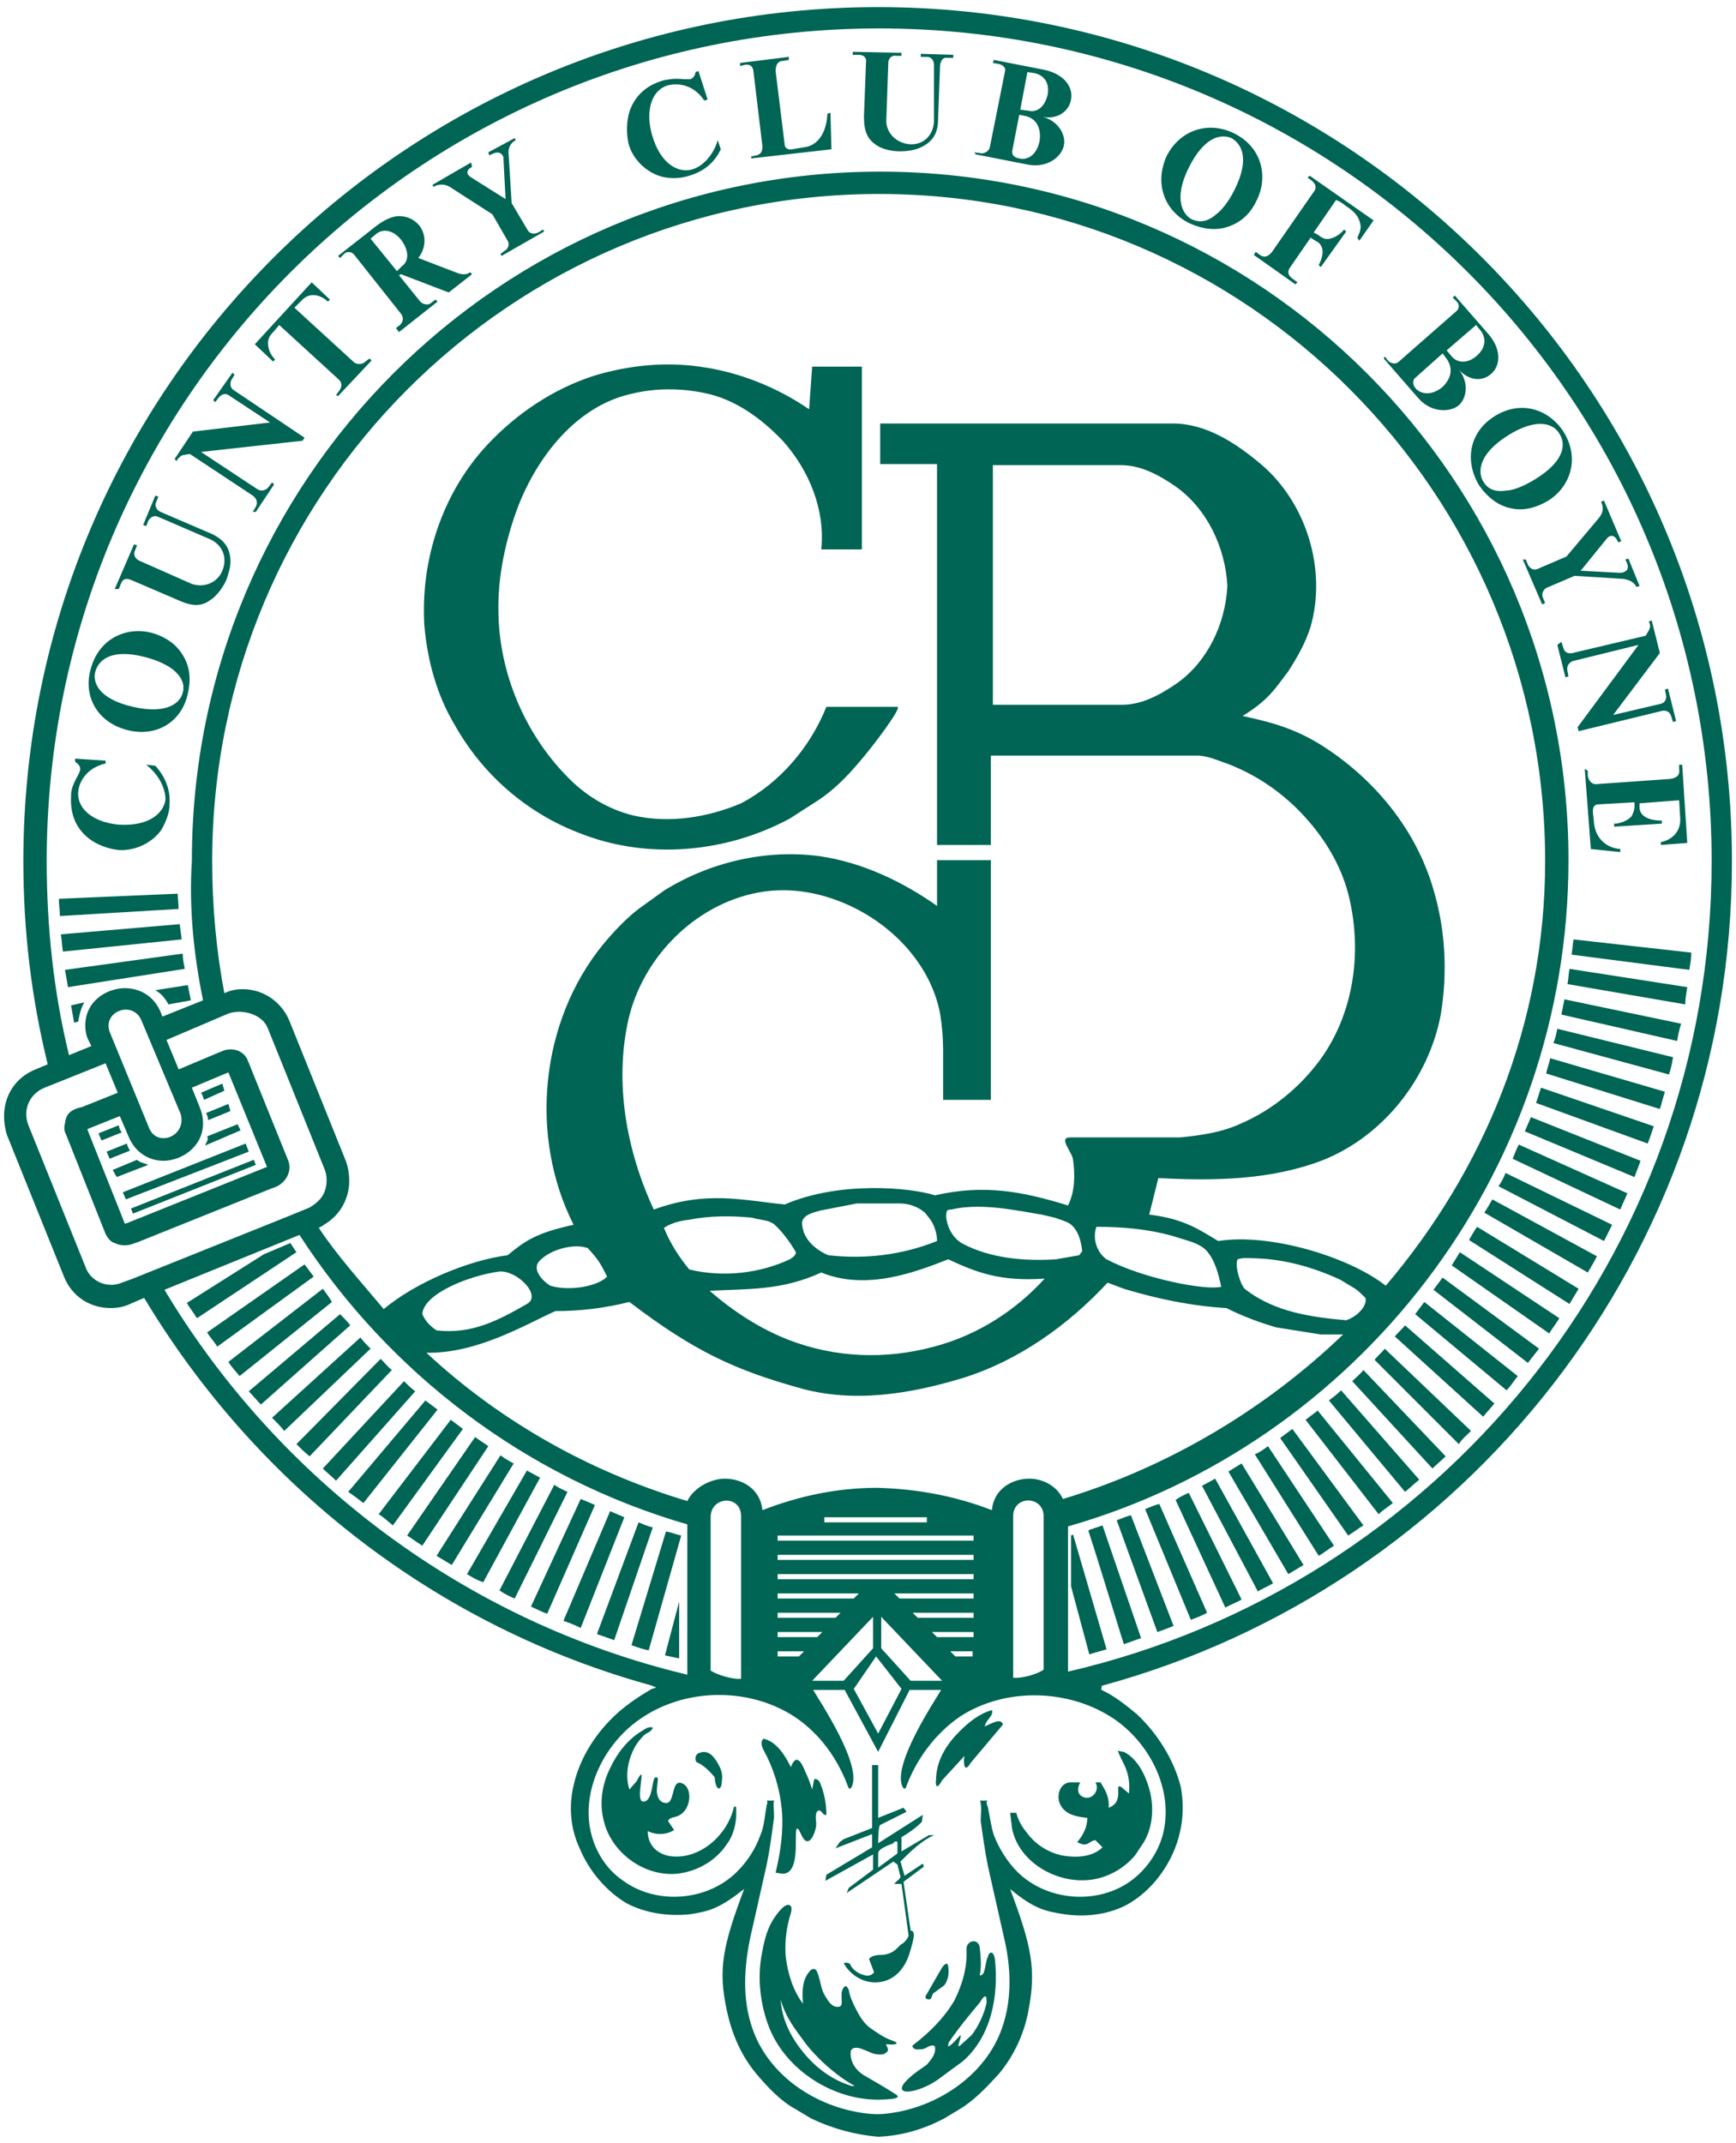 <svg version="1.1" id="Layer_1" xmlns="http://www.w3.org/2000/svg" xmlns:xlink="http://www.w3.org/1999/xlink" x="0px" y="0px" viewBox="0 0 171 211" style="enable-background:new 0 0 171 211;" xml:space="preserve">
<style type="text/css">
	.st0{fill:#FFFFFF;}
	.st1{fill:#231F20;}
	.st2{fill:#211C5C;}
	.st3{fill-rule:evenodd;clip-rule:evenodd;}
	.st4{fill-rule:evenodd;clip-rule:evenodd;fill:#FFFFFF;}
	.st5{fill-rule:evenodd;clip-rule:evenodd;fill:#006554;}
	.st6{fill:#385889;}
</style>
<path class="st5" d="M88.4,181.4c-0.1-0.2-0.4,0-0.4,0.1c-0.8,0.3-1.5,0.6-1.5,1v1.4l1.9-1.4V181.4z M93.4,193.6
	c0.1,0.7,0,1.4-0.4,1.9l-1.1,0.8l-0.2,0.5c-0.2,0.2-0.7,0-0.5-0.3l1.5-2.6C92.8,193.7,93.3,193,93.4,193.6z M70.9,174
	c0.2,0.4,0.3,0.9,0.2,1.4c0,0.9-0.6,1.1-0.7-0.4c-0.5-0.6-1.1-1.2-1.8-1.5c-0.2-0.3-0.1-0.8,0.3-0.9C69.9,172.2,70.5,173.2,70.9,174
	z M95.7,200.4c0.7-0.9,1.3-2.2,1.5-3.3c-0.1,0.3,0.2-1.4-0.7,0.1c-1,1.2-2.1,2.5-3.1,4c0.2-0.2-0.6,1.2,1.2-0.8
	c0.2,0.1-0.6,1.6,0.1,0.9L95.7,200.4z M95.6,173.6c-0.7,1.2-0.7-0.3-0.6-0.7l-2.2,2.4c-0.8,1.5-0.6-0.4-0.6,0c0-1.9,1-3.5,2.3-4.8
	c0.9-0.9,2-1.8,3.2-2.1c0.1,0.1,0,0.3,0,0.4c-0.2,0.4-0.6,0.7-0.7,1.2c1.4-0.7,1.6-0.6,1.8-0.2L95.6,173.6z M78.7,180.2
	c-0.8-1.1,0.5,4.3-1.6,4.3l-0.7-0.1c0.5-2.1,0.8-4.2,0.6-6.3c-0.2-2-0.8-4-1.8-5.8c-0.2-0.4-0.3-0.8,0-1.1c1.3,0.3,2.1,1.6,2.7,2.8
	c0.6-1.6,1.2-0.1,1.4,0.4c0.3,0.6,0.5,1.2,0.7,1.8H80l0.2-1c0.2-0.1,0.5,0.1,0.6,0.4c0.4,1,0.6,2,0.6,3.1c-0.3,0.1-0.4-0.3-0.6-0.4
	c-0.2-0.1-0.4,0.1-0.4,0.3c-0.1,0.3,0,0.7,0,1c0,0.7-0.7,2.6-1.4,1.2L78.7,180.2z M79.2,201c-0.8-1.1-1.8-2.3-2.3-4.1
	c0.1,1.8,0.9,3.5,2,4.9c1.3,1.7,3,3,5,3.6h0.3C82.2,204.3,80.2,202.4,79.2,201z M93.7,203.8c-0.7,0.5-1.5,1.2-2.4,1.6
	c-2.1,1-3.8,0.7-1-1.4l1-0.7c0.4-0.5,0.9-1,0.8-1.7c0-0.3-0.5-0.2-0.8,0c-0.3,0.2-0.6,0.2-1,0.2c-0.2,0-0.5-0.2-0.4-0.4
	c1.6-1.2,3.1-2.7,4.1-4.4c0.8-1.6,1.3-3.3,1.2-5.1c0-0.8,1.1-1.1,1.3-0.2c0.1,0.9,0.2,2,0,2.8c0.6,0.1,0.5-1.2,0.8-1.8
	c0.2-0.7,0.6-0.5,0.7,0.2c0.4,3.7-0.4,7.7-3.2,10.1L93.7,203.8z M89.5,190.6l-0.7-5.1h-0.7c0.1-0.2,0.6-0.5,0.6-0.7l-0.3-1.2
	c-0.1-0.1-0.3-0.2-0.4-0.3l-4.6,3.1l0.2-0.5l2.4-1.8l0-1.5l-4.7,2.6l0.1-0.6l4.5-2.7v-1.3l-3.6,1.4l0.4-0.6l0.4-0.3l2.8-1.1l0-1
	v-5.2l0.6,0v5.2L89,178l0.3,0.4l-2.6,1.3c-0.2,0.1-0.2,1.8-0.2,1.8l4.4-2.8l-0.1,0.7c-0.6,0.6-1.3,1.1-2,1.5l0,1.4l2.7-1.6H92
	c-1.3,0.6-2.3,1.6-3.3,2.6l0.4,1.4l1.8-1.2l0.1,0.3l-2,1.5l0.7,4.8c0.6,0,0.2,1.2-0.1,2.2c-0.5,1.7-1.7,2.9-3.4,2.9
	c-1.3,0-2.5-0.8-3.1-1.9c0,0,0.1,0,0.1,0c0.1-0.1,0.3,0,0.4,0c0.2,0.1,0.2,0.3,0.3,0.4c0.3,0.4,0.8,0.7,1.3,0.8
	c0.3,0.1,0.7,0,0.9-0.3l-0.5-1.3c0.2-0.3,0.7-0.4,1.1-0.4c0.6,0,1.2-0.2,1.6-0.6c0.1-0.1,0.3-0.3,0.4-0.4
	C89.1,191.3,89.4,190.9,89.5,190.6z M71.3,182c-1.1,1.4-2.8,2.3-4.6,2.5c-3.2,0.3-6.4-2-7.2-5.1c-0.5-1.8-0.2-3.7,0.6-5.3
	c0.7-1.5,1.8-2.9,3.2-3.7c0.3-0.2,0.6-0.4,1-0.3c-0.1,0.4-0.5,0.5-0.8,0.7c-0.5,0.5-0.9,1-1.2,1.7c-0.5,1.1-0.7,2.5-0.3,3.7l0.7-0.8
	c1.2-2.3-0.3,2.1,0.7,2c1.1-0.1,0.7-3,1.4-2.3c0,0.4-0.1,0.8-0.1,1.2c0,0.5,0.2,1.1,0.7,1.2c1.2,0.4,0.6-2.4,1.8-1.9
	c0.5,0.2,0.7,0.8,0.7,1.3c0,0.8-0.4,1.6-1.1,1.9c-0.4,0.2-0.8,0.1-1,0.5l0.6,0.9c-0.8,0.5-1.8,0.5-2.6,0.1c0,1.5,1.1,2.4,2.5,2.5
	c2.8,0.2,5.4-2.2,6-4.9h0.2c0.1,1.2-0.1,2.4-0.7,3.4L71.3,182z M85.2,204.4c1,0.6,1.6,0.9,3,1.8c0.7,0.4-0.4,0.5-0.7,0.5
	c-5,0.5-10.3-2.8-11.9-7.5c-0.8-2.3-1-4.8-0.5-7.1c0.2-1.1,0.5-2.3,1.2-3.3c0.4-0.6,1.2-1.6,1.6-1.1c0.2,0.3-0.1,0.9-0.2,1.4
	c-0.3,1.2-0.4,2.4-0.3,3.6c0.2,1.6,0.7,3.3,1.7,4.6c-0.1-1-0.1-2.2,0.5-3c0.2-0.3,0.5-0.6,0.8-0.3c0.4,0.7,0.4,1.7,0.8,2.4
	c0.3,0.5,0.7,1.3,1.4,1.2c0.6,0,0.1-1.2,0.4-1.7c0.1-0.2,0.2-0.4,0.4-0.3c0.1,0.1,0.1,0.2,0.2,0.3c0.1,0.7,0.4,1.3,0.7,1.9
	c0.3,0.6,0.7,1.3,1.3,1.8c0.7,0.5,1.4,1,2.2,1.3c0.4,0.1,1.1,0.5-0.4,0.4c-0.4-0.1,0.4,0.5-0.1,0.8c-0.2,0.2-0.4,0.2-0.7,0.2
	c-0.6,0-1-0.3-1.6-0.5c-0.4-0.2-1.1-0.3-1.2,0.2C83.7,203,84.3,203.9,85.2,204.4z M111.8,182.7c-1.1,1.3-2.7,2.2-4.4,2.4
	c-3.3,0.4-7-1.7-7.7-5l-0.2-1.6h0.6c0.2,0.7,0.5,1.3,1,1.9c1,1.4,2.6,2.3,4.3,2.4c1.1,0.1,2.4-0.1,3.2-0.9l-0.7-0.7
	c-0.3,0-0.6,0.3-0.9,0.4c-0.3,0.1-0.6-0.1-0.9-0.2c0.6-0.7,1-1.5,1-2.4c-1-0.1-2.1-0.3-2.6-1.2c-0.5-0.8-0.2-2.2,0.9-2.3h1
	c-0.3,0.6-0.3,1.1,0.2,1.4c0.9,0.5,1.8-0.6,1.3-1.4h0.5c0.5,0.8,0.9,1.5,0.8,2.5c1.7-0.6,0.4-2.6,1.3-2l0.7,0.6
	c0.1-0.9,0-1.8-0.4-2.7c-0.2-0.4-0.5-1-0.7-1.5l0.6,0.1c1.4,0.7,2.2,2.4,2.6,4c0.4,1.8,0.2,3.8-0.9,5.3L111.8,182.7z M86.5,172.5
	l-3.3-6.1l-3.1,0c0.5,0.9,5.1,7.7,3.7,9.7h-0.2c-1-2.8-2.8-5.4-5.4-7.1c-4.5-2.9-10.8-2.8-15.2,0.3c-3.6,2.5-5.9,7.3-4.7,11.5
	c0.5,1.8,1.6,3.4,3.1,4.4c3.3,2.4,8.3,2,11.2-0.9c1-1,1.8-2.2,2.3-3.6c0.4-0.9,0.4-1.8,0.6-2.8c0-0.2,0.2-0.5,0-0.6h0.8
	c-0.1,0.1-0.1,0.2-0.1,0.3c0,0.6,0.1,1.2,0,1.7c-0.2,1.5-0.4,3-0.7,4.4l-1.6,7.1c-0.6,2.9-0.8,6,0.2,8.9c1.6,4.7,6.3,7.8,11.2,8.4
	c0.8,0.1,1.5,0.1,2.2,0c4.9-0.6,9.6-3.8,11.2-8.4c1-2.8,0.9-6,0.2-8.9l-1.6-7.1c-0.3-1.5-0.5-3-0.7-4.4c0-0.6,0.1-1.2,0-1.7
	c0-0.1,0-0.2-0.1-0.3h0.8c-0.2,0.1-0.1,0.4,0,0.6c0.2,0.9,0.3,1.9,0.6,2.8c0.5,1.3,1.3,2.6,2.3,3.6c2.9,2.9,7.9,3.3,11.2,0.9
	c1.5-1.1,2.6-2.7,3.1-4.4c1.2-4.3-1.1-9-4.7-11.5c-4.4-3-10.7-3.2-15.2-0.3c-2.5,1.7-4.4,4.3-5.4,7.1h-0.2c-1.4-2,3.2-8.8,3.7-9.7
	l-3.1,0L86.5,172.5z M7.7,100.6c0.1-0.5,0.2-1.2,0.6-1.9L7,99c0.1,0.6,0.2,1.1,0.3,1.7L7.7,100.6z M66.9,157.7l-1.4,5.3l1.4,0.3
	V157.7z M94.1,163.1l-0.5-0.5h2.2v0.5H94.1z M11.7,110.8l-2,0.8l0.3,0.7l2-0.8C11.8,111.2,11.8,111.3,11.7,110.8z M12.5,112.6
	l-2,0.8l0.3,0.7l2-0.8C12.6,112.9,12.6,113,12.5,112.6z M22.5,108.7l-2.2,0.9c0.1,0.2,0.2,0.4,0.2,0.7l2.2-0.9L22.5,108.7z
	 M21.9,106.7l-2.1,0.9c0.1,0.1,0.2,0.4,0.3,0.7l2-0.9L21.9,106.7z M78.7,163.1h-2.1v-0.5h2.6L78.7,163.1z M100.5,10.8l0.7-3.7
	l0.7,0.1c0.9,0.2,1.5,0.9,1.3,2.1c-0.3,1.3-1.1,1.8-1.9,1.6L100.5,10.8z M100.4,11.3l0.5,0.1c1.1,0.2,1.7,1.1,1.5,2.5
	c-0.3,1.4-1.2,1.9-2,1.7c-0.6-0.1-0.7-0.4-0.7-0.7L100.4,11.3z M102.8,149.3v15.1c-0.5,0.4-2.1,0.9-3,0.8v-16
	C99.9,147.2,102.8,147.3,102.8,149.3z M70,149.3c0.1-2,3-2.1,3,0v16c-0.8,0.1-2.4-0.4-3-0.8V149.3z M13.5,114.2l-2.4,1l0.4,0.7
	l3.1-1.2C14.2,114.5,13.8,114.5,13.5,114.2z M23.4,110.7l-3,1.2c0.2,0.3-0.1,0.6-0.2,0.9l3.5-1.5L23.4,110.7z M15.3,97.5
	c0.7,0.4,1,0.9,1.3,1.4l2.2-0.4c-0.1-0.5-0.2-1-0.3-1.5L15.3,97.5z M105.5,151.2v5l1.8,6.7c0.6-0.2,1.1-0.3,1.7-0.5l-3.3-11.3
	L105.5,151.2z M142.5,34.5l2.9-2.5l0.4,0.5c0.6,0.7,0.6,1.7-0.3,2.5c-1,0.9-2,0.7-2.5,0.1L142.5,34.5z M39.1,26.7l-2.6-3.2l0.6-0.5
	c0.5-0.4,1.5-0.5,2.4,0.6c0.9,1.2,0.7,2.2,0.1,2.6L39.1,26.7z M142.1,34.8l0.3,0.4c0.7,0.9,0.7,1.9-0.3,2.9
	c-1.1,0.9-2.1,0.7-2.6,0.2c-0.4-0.4-0.3-0.8-0.2-1L142.1,34.8z M92.3,161.2l-0.5-0.5h4.1v0.5H92.3z M80.5,161.2h-3.9v-0.5H81
	L80.5,161.2z M86.3,163.1l2.5,3.2l-2.3,4.4l-2.4-4.4L86.3,163.1z M67.1,151.2c-0.5-0.1-0.9-0.3-1.5-0.4L62.2,162
	c0.6,0.2,1.1,0.4,1.7,0.5L67.1,151.2z M108.6,150.2c-0.5,0.2-1,0.3-1.4,0.5l0.8,2.5l2.7,8.7c0.6-0.2,1.1-0.4,1.7-0.6L108.6,150.2z
	 M58.8,160.9c0.6,0.2,1.1,0.4,1.7,0.6l3.8-11.1c-0.5-0.1-0.9-0.3-1.4-0.5L58.8,160.9z M110,149.7l4,11c0.6-0.2,1.1-0.4,1.6-0.6
	l-4.2-10.9C111,149.3,110.5,149.5,110,149.7z M90.4,159.3l-0.5-0.5h6v0.5H90.4z M86,162.3l-2.9,3.2h-3.1l6-6.3V162.3z M86.8,162.3
	v-3.1l6,6.3h-3.1L86.8,162.3z M55.5,159.6c0.6,0.2,1.1,0.4,1.7,0.7l4.3-10.9c-0.5-0.2-0.9-0.4-1.4-0.6L55.5,159.6z M82.3,159.3h-5.7
	v-0.5h6.2L82.3,159.3z M117.4,21.6c-0.8-0.4-1.9-1.9-0.3-5.1c1.6-3.2,3.3-3.3,4.2-2.9c0.9,0.5,1.9,1.9,0.3,5.1
	c-0.7,1.4-1.4,2.1-1.8,2.4C118.9,21.9,118.1,21.9,117.4,21.6L117.4,21.6z M112.8,148.6l4.5,10.9c0.5-0.2,1.1-0.4,1.6-0.7l-4.7-10.7
	C113.7,148.2,113.3,148.4,112.8,148.6z M58.6,148.2c-0.4-0.2-0.9-0.4-1.4-0.6l-4.9,10.6c0.5,0.2,1,0.5,1.6,0.7L58.6,148.2z
	 M120.7,158.3c0.5-0.3,1.1-0.5,1.6-0.8l-5.2-10.5c-0.5,0.2-0.9,0.4-1.3,0.7L120.7,158.3z M50.7,157.4l5.2-10.5
	c-0.4-0.2-0.9-0.4-1.3-0.7l-5.4,10.4C49.6,156.9,50.2,157.2,50.7,157.4z M59.8,125.7c-0.8,0.9-3.6,1.5-5.6,0.9
	c-0.8-0.5-1.8-1.6-1.1-2.4c1.1-1.2,3.5-1.8,4.8-1.3C58.9,124,59.1,124.3,59.8,125.7z M123.9,156.7c0.5-0.3,1-0.5,1.5-0.8l-5.7-10.3
	l-1.3,0.7L123.9,156.7z M47.6,155.8l5.6-10.3c-0.4-0.2-0.9-0.5-1.3-0.7L46,155C46.5,155.3,47,155.6,47.6,155.8z M14.7,111.1
	l-3.9-9.5c-0.7-2,2.2-3.1,3.1-1.2l3.9,9.3C18.4,111.9,15.5,113,14.7,111.1z M126.9,155l1.5-0.9l-6.1-10l-1.3,0.8L126.9,155z
	 M43,153.2c0.5,0.3,1,0.6,1.5,0.9l6.1-10c-0.4-0.2-0.9-0.5-1.3-0.8L43,153.2z M88.6,157.4l-0.5-0.5h7.8v0.5H88.6z M129.9,153.2
	c0.5-0.3,1-0.7,1.5-1l-6.5-9.8c-0.4,0.3-0.8,0.6-1.3,0.8L129.9,153.2z M84.1,157.4h-7.5v-0.5h8L84.1,157.4z M146.1,47.4
	c-0.5-0.8-0.6-2.6,2.4-4.5c3-1.9,4.6-1.1,5.1-0.2c0.6,0.9,0.7,2.6-2.4,4.5c-1.3,0.8-2.3,1.1-2.8,1.1
	C147.2,48.5,146.5,48.1,146.1,47.4L146.1,47.4z M40.1,151.2c0.5,0.3,1,0.7,1.5,1l6.5-9.8c-0.4-0.3-0.9-0.6-1.3-0.9L40.1,151.2z
	 M45.6,140.7c-0.4-0.3-0.8-0.6-1.2-0.9l-7.1,9.3c0.5,0.3,0.9,0.7,1.4,1.1L45.6,140.7z M134.3,150.2l-7-9.5c-0.4,0.3-0.8,0.6-1.2,0.9
	l6.7,9.6C133.3,150.9,133.8,150.5,134.3,150.2z M129.8,138.9c-0.4,0.3-0.8,0.6-1.2,0.9l7.2,9.3c0.4-0.4,0.9-0.7,1.4-1.1L129.8,138.9
	z M18,68.2c-0.2,0.9-1.4,2.2-4.9,1.4c-3.5-0.8-4-2.5-3.7-3.5c0.3-1,1.4-2.3,4.9-1.4c1.5,0.4,2.3,0.9,2.7,1.2
	C18,66.7,18.2,67.5,18,68.2L18,68.2z M35.8,148l7.3-9.2c-0.4-0.3-0.8-0.6-1.2-0.9l-7.6,9C34.9,147.3,35.4,147.7,35.8,148z
	 M138.4,146.9c0.5-0.4,0.9-0.8,1.4-1.2l-7.7-8.8c-0.4,0.4-0.8,0.7-1.2,1L138.4,146.9z M31.8,144.6c0.4,0.4,0.9,0.8,1.3,1.2l7.8-8.8
	c-0.4-0.3-0.8-0.7-1.1-1L31.8,144.6z M74,15.6l7.9-0.9l-0.1-3.6l-0.3,0.1c-0.1,2.2-1.2,3.2-2.3,3.3l-1.2,0.2
	c-0.4,0.1-0.7-0.2-0.7-0.4l-0.9-7.3C76.4,6.3,76.7,6,77.1,6l0.6-0.1l0-0.3l-4.8,0.6l0,0.3l0.4-0.1c0.4-0.1,0.8,0,0.9,0.5l0.9,7.5
	c0,0.6-0.2,0.8-0.6,0.9L74,15.4L74,15.6z M141.1,144.6c0.4-0.4,0.9-0.8,1.3-1.2l-8.1-8.5c-0.3,0.4-0.7,0.7-1.1,1.1L141.1,144.6z
	 M71,14.7l-0.3-0.9c-0.5,1.7-1.7,2.7-2.6,2.9c-1.1,0.3-3-0.3-3.9-3.5c-0.6-2.2-0.1-4.3,1.6-4.8c1.2-0.3,2.6,0.1,3.5,1.4l0.1,0.1
	l0.3-0.1L68.8,7l-0.3,0.1l0,0.1c-0.1,0.4-0.3,0.5-0.5,0.6c-0.2,0-0.4,0-0.6,0c-1-0.1-1.4,0-2,0.1C63.6,8.4,62.5,9.5,62,11
	c-0.3,1-0.3,2.1-0.1,3.1c0.4,1.6,1.8,2.9,3.3,3.3c0.8,0.2,1.8,0.2,2.7-0.1C69.3,16.9,70.4,16,71,14.7L71,14.7z M29.2,142.2
	c0.4,0.4,0.8,0.8,1.3,1.2l8.1-8.5c-0.4-0.3-0.7-0.7-1.1-1.1L29.2,142.2z M26.8,139.6c0.4,0.4,0.8,0.8,1.2,1.3l8.5-8.1
	c-0.3-0.3-0.7-0.7-1-1.1L26.8,139.6z M144.9,140.9l-8.5-8.1c-0.3,0.4-0.7,0.7-1,1.1l8.3,8.3C144,141.7,144.5,141.3,144.9,140.9z
	 M96.1,15.2l5.1,1c2,0.4,3.4-0.8,3.6-1.9c0.2-1.1-0.6-2.4-2.1-2.8c1.4,0.3,2.6-0.5,2.8-1.7c0.2-1.1-0.5-2.4-2.5-2.9l-5.1-1l-0.1,0.3
	l0.6,0.1C98.8,6.4,99.1,6.7,99,7l-1.5,7.5c-0.1,0.4-0.5,0.6-0.8,0.6l-0.7-0.1L96.1,15.2z M15.3,75.4l-0.9-0.1
	c1.4,1.1,1.9,2.5,1.9,3.4c-0.1,1.1-1.3,2.7-4.6,2.5c-2.3-0.2-4.1-1.4-4-3.2c0.1-1.2,1-2.4,2.6-2.8l0.1,0l0-0.3l-3-0.2l0,0.3
	c0.4,0.3,0.5,0.5,0.5,0.7c0,0.2-0.1,0.4-0.2,0.6C7.1,77.4,7,77.8,7,78.4c-0.1,1.8,0.5,3.2,1.8,4.2c0.8,0.6,1.9,1,2.9,1.1
	c1.6,0.1,3.3-0.7,4.2-2c0.4-0.7,0.8-1.6,0.8-2.5C16.8,77.8,16.3,76.5,15.3,75.4L15.3,75.4z M147.2,138.2l-8.8-7.7
	c-0.3,0.4-0.7,0.7-1,1.1l8.7,7.9C146.4,139.1,146.8,138.7,147.2,138.2z M81.2,149.9v-0.5h10.1v0.5H81.2z M140.3,128.2
	c-0.3,0.4-0.6,0.8-0.9,1.2l9,7.5c0.4-0.4,0.7-0.9,1.1-1.4L140.3,128.2z M156.1,75.7l0.6,7.9l2.9,0.3l0-0.3c-1.4-0.1-2.5-1.1-2.6-2.7
	l-0.1-1c0-0.5,0.2-0.7,0.6-0.7l3.5-0.2l0,0.3c0,0.5-0.1,0.7-0.3,1.1c-0.2,0.2-0.7,0.6-1.5,0.7l-0.2,0l0,0.3l4.7-0.3l0-0.3
	c-1.7,0-2.2-0.7-2.2-1.3l0-0.4l3.9-0.3l0.1,1.7c0.1,1.2-0.6,2.1-1.8,2.4l-0.1,0l0,0.3l2.6-0.2l-0.5-7.7l-0.3,0l0,0.4
	c0.1,0.6-0.2,0.9-0.9,1l-7.1,0.5c-0.6,0.1-0.9-0.3-1-0.8l0-0.5L156.1,75.7z M24.5,137c0.4,0.4,0.8,0.9,1.2,1.3l8.8-7.8
	c-0.3-0.4-0.7-0.8-1-1.1L24.5,137z M117.2,22c1.6,0.7,2.9,0.7,4.1,0.2c1.2-0.5,2-1.4,2.5-2.5c1.1-2.2,0.6-5.2-2.3-6.6
	c-2.5-1.2-5.3-0.3-6.6,2.3C113.7,18.1,114.7,20.8,117.2,22z M84,5.4l0.6,0c0.5,0,0.8,0.3,0.7,0.8l-0.2,5.3c0,1.5,0.4,2.2,1.1,2.7
	c0.5,0.4,1.4,0.7,2.5,0.7c0.6,0,1.3-0.1,1.8-0.3c1.2-0.5,1.9-1.3,1.9-2.8l0.2-5.4c0.1-0.5,0.3-0.8,0.8-0.7l0.5,0V5.4l-3.2-0.1l0,0.3
	l0.6,0c0.4,0,0.7,0.3,0.7,0.8L92,12c-0.1,1.4-1.1,2.3-2.4,2.2c-1.3-0.1-2.3-1.1-2.3-2.3l0.2-5.7c0-0.5,0.4-0.8,0.8-0.7l0.5,0l0-0.3
	L84,5.1L84,5.4z M145.7,47.8c1,1.4,2.1,2.1,3.4,2.3c1.2,0.2,2.4-0.2,3.4-0.8c2.1-1.3,3.2-4.1,1.5-6.8c-1.5-2.3-4.3-3.1-6.8-1.5
	C144.8,42.5,144.2,45.3,145.7,47.8z M18.5,68.3c0.4-1.7,0.1-3-0.7-4.1c-0.7-1-1.8-1.6-2.9-1.9c-2.4-0.6-5.2,0.5-6,3.7
	c-0.7,2.7,0.8,5.2,3.7,5.9C15.4,72.6,17.9,71.1,18.5,68.3z M150.5,134.2c0.4-0.5,0.7-0.9,1.1-1.4l-9.5-7c-0.3,0.4-0.6,0.8-0.9,1.2
	L150.5,134.2z M31.8,126.9l-9.3,7.2c0.3,0.5,0.7,0.9,1.1,1.4l9.1-7.3C32.4,127.7,32.1,127.3,31.8,126.9z M51.9,128.4
	c-2.8,1.6-5.4,3-8.9,2.6c-0.6-0.4-1.1-0.9-1.4-1.6c0.1-2,4.6-3.8,7.6-4.2C51,125.1,53.4,127.6,51.9,128.4z M152.6,131.3
	c0.3-0.5,0.7-1,1-1.5l-9.8-6.5l-0.8,1.3L152.6,131.3z M30,124.5l-9.6,6.7c0.3,0.5,0.7,0.9,1,1.4l9.5-6.9
	C30.6,125.3,30.3,124.9,30,124.5z M28.6,122.4l-2.6,1.1l-7.6,4.8c0.3,0.5,0.7,1,1,1.5l9.8-6.5C29,123,28.8,122.7,28.6,122.4z
	 M145.5,120.8c-0.3,0.4-0.5,0.8-0.8,1.3l9.9,6.3c0.3-0.5,0.6-1,0.9-1.5L145.5,120.8z M148.3,115.5c-0.2,0.5-0.4,0.9-0.7,1.3
	l10.4,5.4l0.8-1.6L148.3,115.5z M147,118.1c-0.3,0.5-0.5,0.9-0.8,1.3l10.2,5.9c0.3-0.5,0.6-1,0.9-1.6L147,118.1z M49.4,25.2l4.2-2.4
	l-0.1-0.2l-0.5,0.3c-0.4,0.2-0.8,0.1-1-0.2L50.4,20l-0.3-4.8c-0.1-0.7,0.3-1.2,0.7-1.4l-0.1-0.2L48.1,15l0.1,0.3l0.2-0.1
	c0.6-0.3,0.9-0.2,1.1,0.1c0.1,0.1,0.1,0.3,0.1,0.5l0.2,3.8l-3.5-2.2c-0.1-0.1-0.2-0.2-0.2-0.2c-0.1-0.2-0.1-0.5,0.3-0.7l0.1-0.1
	L46.4,16l-3.8,2.2l0.1,0.2c0.5-0.3,1.1-0.3,1.6,0l4.2,2.7l1.5,2.6c0.2,0.3,0.1,0.8-0.3,1L49.3,25L49.4,25.2z M149.6,112.7
	c-0.2,0.4-0.4,0.9-0.6,1.4l10.6,5c0.2-0.5,0.5-1.1,0.7-1.6L149.6,112.7z M11.7,58l0.2-0.5c0.2-0.5,0.5-0.6,1-0.4l4.9,2.1
	c1.4,0.6,2.2,0.4,2.9-0.1c0.5-0.3,1.2-1.1,1.6-2c0.2-0.6,0.4-1.2,0.4-1.8c0-1.3-0.6-2.2-2-2.8l-4.9-2.1c-0.4-0.2-0.6-0.6-0.4-1
	l0.2-0.5l-0.3-0.1l-1.2,2.9l0.3,0.1l0.2-0.5c0.2-0.4,0.6-0.6,1-0.4l5.1,2.2c1.3,0.6,1.7,1.9,1.2,3.1c-0.5,1.2-1.8,1.7-3,1.3
	l-5.2-2.3c-0.4-0.2-0.6-0.6-0.4-1l0.2-0.5l-0.3-0.1l-1.9,4.4L11.7,58z M151.3,108.6l11,4c0.2-0.5,0.4-1.1,0.6-1.7l-11.1-3.8
	C151.6,107.6,151.5,108.1,151.3,108.6z M150.8,110c-0.2,0.5-0.4,0.9-0.6,1.4l10.8,4.5l0.6-1.6L150.8,110z M150,55.1l1.9,4.4l0.3-0.1
	l-0.2-0.5c-0.2-0.4,0-0.8,0.3-1l2.8-1.2l4.8,0.3c0.7,0.1,1.1,0.4,1.3,0.8l0.3-0.1l-1.1-2.7l-0.3,0.1l0.1,0.2c0.3,0.6,0.1,0.9-0.2,1
	c-0.1,0.1-0.3,0.1-0.5,0.1l-3.8-0.2l2.6-3.2c0.1-0.1,0.2-0.2,0.3-0.2c0.2-0.1,0.5,0,0.7,0.4l0.1,0.2l0.3-0.1l-1.7-4l-0.3,0.1
	c0.3,0.6,0.2,1.1-0.2,1.6l-3.2,3.8l-2.8,1.2c-0.4,0.2-0.8,0-1-0.4l-0.2-0.5L150,55.1z M136.3,35.3l3.4,3.9c1.3,1.5,3.2,1.4,4,0.7
	c0.8-0.7,1-2.3,0-3.5c1,1.1,2.3,1.2,3.2,0.4c0.8-0.7,1.1-2.2-0.2-3.8l-3.4-3.9l-0.2,0.2l0.4,0.4c0.3,0.3,0.2,0.7,0,0.9l-5.7,5
	c-0.3,0.3-0.7,0.2-1,0l-0.4-0.5L136.3,35.3z M33.3,39l3.3-3.5l-0.2-0.2L36,35.6c-0.3,0.3-0.8,0.3-1.1,0.1L29,30.3l0.7-0.7
	c0.9-1,2.1-0.4,2.6,0.1l0.2-0.2l-1.8-1.7l-5.6,6.1l1.8,1.7l0.2-0.2c-0.5-0.5-0.7-1.1-0.7-1.6c0-0.4,0.1-0.7,0.6-1.2l0.5-0.6l5.9,5.4
	c0.3,0.3,0.3,0.7,0,1.1l-0.3,0.4L33.3,39z M153.4,63.5l0.8,3.2l0.3-0.1l-0.1-0.5c-0.1-0.5,0.1-0.8,0.5-1l6.5-1.6l-6,8.1l0.1,0.4
	l8.2-2c0.4-0.1,0.8,0.1,0.9,0.5l0.2,0.6l0.3-0.1l-0.8-3.2l-0.3,0.1l0.1,0.5c0.1,0.4-0.1,0.8-0.5,0.9l-4.7,1.1l4.6-6.1l-0.8-3.2
	l-0.3,0.1l0.1,0.2c0.1,0.3,0,0.5-0.1,0.7l-0.3,0.5l-7.2,1.7c-0.5,0.1-0.8-0.1-0.9-0.5l-0.2-0.6L153.4,63.5z M17.6,89.5L17.5,88
	L5.8,88.5c0,0.6,0.1,1.2,0.1,1.7L17.6,89.5z M17.9,92.5L17.7,91L6,92c0.1,0.6,0.1,1.2,0.2,1.7L17.9,92.5z M155,92.5
	c-0.1,0.5-0.1,1-0.2,1.5l11.6,1.5c0.1-0.6,0.2-1.1,0.2-1.7L155,92.5z M18.2,95.4c-0.1-0.5-0.2-1-0.2-1.5L6.4,95.5
	c0.1,0.6,0.2,1.1,0.3,1.7L18.2,95.4z M166.2,97.2l-11.6-1.8c-0.1,0.5-0.1,1-0.2,1.5l11.6,2C166,98.4,166.1,97.8,166.2,97.2z
	 M154.1,98.4c-0.1,0.5-0.2,1-0.3,1.5l11.4,2.6c0.1-0.6,0.2-1.1,0.4-1.7L154.1,98.4z M164.4,105.8c0.2-0.6,0.3-1.1,0.4-1.7l-11.4-2.8
	c-0.1,0.5-0.2,1-0.4,1.4L164.4,105.8z M163.5,109.2c0.2-0.6,0.3-1.1,0.5-1.7l-11.3-3.3c-0.1,0.5-0.3,1-0.4,1.5L163.5,109.2z
	 M123.5,25.1l4.1,2.9l0.2-0.2l-0.4-0.3c-0.6-0.4-0.6-0.8-0.3-1.2l2-2.9l0.3,0.2c0.2,0.1,0.3,0.2,0.5,0.3c0.4,0.4,0.6,1,0,2.2
	l0.2,0.2l2.5-3.5l-0.2-0.2c-0.5,0.6-1,0.8-1.4,0.9c-0.4,0.1-0.7,0-1.2-0.4l-0.4-0.2l2.2-3.2c0.3,0.1,0.5,0.2,1,0.6
	c1.1,0.7,1.3,1.3,1.4,1.8c0.1,0.4-0.1,0.9-0.3,1.3l0.2,0.3l1.4-2l-6.3-4.4l-0.2,0.2l0.3,0.2c0.4,0.3,0.7,0.7,0.3,1.2l-4.1,5.9
	c-0.4,0.5-0.8,0.6-1.2,0.3l-0.4-0.3L123.5,25.1z M25,114.2L12.9,119l0.2,0.5l12.1-4.8L25,114.2z M24.2,112.6l-12.1,4.8l0.3,0.7
	l12.1-4.7L24.2,112.6z M115.5,121.7l1.3,0.4c0.7,0.2,1.5,0.5,2,1c0.9,1,1.2,2.3,1.5,3.6c-1.5,0.4-7.7-0.8-11.3-2.7
	c-1-0.7-1.4-2.1-1-3.2C110.5,120.8,113,121,115.5,121.7z M132,126l1.5,0.9c0.4,0.3,0.7,0.6,1,0.9c0.2,0.7-0.7,1.8-1.9,2.2
	c-3.4-0.3-7.1-0.8-10-3.1c-0.4-0.4-1-2.2-0.7-2.9c0.6-0.2,1.2-0.1,1.8-0.1C126.6,124,129.4,124.8,132,126z M25.2,50.4l1.8-2.7
	l-0.2-0.2l-0.3,0.4c-0.3,0.4-0.7,0.5-1.1,0.3l-5.6-3.7l10-1.1l0.2-0.3l-7-4.7c-0.3-0.2-0.4-0.6-0.2-1l0.3-0.5l-0.2-0.2L21,39.4
	l0.2,0.2l0.3-0.4c0.3-0.4,0.7-0.5,1-0.3l4.1,2.7l-7.6,0.9l-1.8,2.7l0.2,0.2l0.1-0.2c0.2-0.2,0.4-0.4,0.6-0.4l0.6-0.1l6.2,4.1
	c0.4,0.3,0.5,0.7,0.3,1.1l-0.3,0.5L25.2,50.4z M75.8,120.3l0.4,0.2c0.9,0.8,1.6,1.8,2.2,2.8c0,0.3-0.3,0.5-0.6,0.7
	c-3,1.4-6.6,1.8-9.9,1c-1-1.2-1.9-2.6-2.5-4.1c0.8-0.5,1.6-0.7,2.5-0.8c2-0.4,4.1-0.4,6.2-0.2C74.7,120.1,75.3,120.1,75.8,120.3z
	 M39.3,32.7l3.8-3l-0.2-0.2l-0.4,0.3c-0.3,0.3-0.8,0.2-1.1-0.1l-2.1-2.6l0.2-0.1l4.7,1.8l2.3-1.8l-0.2-0.2c-0.2,0.2-0.6,0.3-1.2,0.1
	l-3.9-1.5c0.8-1,0.8-2.3,0.1-3.2c-0.6-0.7-1.4-1-2.3-0.9c-0.5,0.1-1.1,0.3-2,1l-3.7,2.9l0.2,0.2l0.4-0.4c0.3-0.3,0.8-0.2,1,0.1
	l4.6,5.8c0.3,0.4,0.2,0.8-0.1,1.1l-0.4,0.3L39.3,32.7z M91.1,119.4l0.4,0.5c0.5,0.6,0.8,1.5,0.8,2.3c-3.5,1.4-7.1,1.8-10.7,1.4
	c-1-0.4-2-1.2-2.4-2.2c-0.1-0.3-0.2-0.7-0.2-1c0.1-0.8,1.1-1,1.8-1.2l3.6-0.7h4.2C89.5,118.5,90.4,118.8,91.1,119.4z M102.6,119.6
	l1.3,0.3c0.5,0.2,1,0.3,1.5,0.6c0.8,0.6,1.1,1.7,1.2,2.7l-0.3,0.4l-2.3,0.4c-3.1,0.2-6.4-0.1-9.1-1.5c-1-0.5-1.6-1.6-1.7-2.7
	c0-0.2,0-0.4,0.1-0.6c0.1-0.1,0.3-0.1,0.4-0.1c1.7-0.4,3.5-0.3,5.2-0.1C100.3,119.2,101.5,119.4,102.6,119.6z M11.8,109.9l0.9,2.1
	c0.7,1.6,2.1,2.3,3.4,2.3c1.7,0,3.9-1.3,3.9-3.7c0-0.5-0.1-1-0.3-1.5l-0.8-2l3.1-1.3l0.5-0.2l3.8,9.3l-0.5,0.2l-13.2,5.3l-0.3,0.1
	l-3.7-9.3l0.2-0.1L11.8,109.9z M76.6,153.6v-0.5h19.3v0.5H76.6z M76.6,155.5V155h19.3v0.5H76.6z M76.6,151.7v-0.5h19.3v0.5H76.6z
	 M120.9,57.7c-0.2,3.8-2,7.5-5,9.6c-1.6,1.1-3.4,2.1-5.4,2.1H97.8V57.7l0-11.9h12.6c2,0,3.8,1,5.4,2.1
	C118.9,50.1,120.7,53.9,120.9,57.7z M22.5,99.8c1.4-0.5,3.4,0.1,3.9,1.5l5.6,13.9c0.3,0.8,0.2,1.8-0.2,2.5c-0.3,0.5-0.8,0.9-1.3,1.2
	l-2.2,0.9l-15.2,6.1l-1.1,0.4c-1.4,0.6-3.1-0.1-3.6-1.6l-5.6-13.9c-0.6-1.5,0.1-3.1,1.6-3.7l3-1.2l3-1.2l1.2,2.9L8.1,109
	c-1.4,0.3-1.6,0.9-1.7,1.6c-0.1,0.4-0.1,0.7,0.1,1.1l3.9,9.8c0.2,0.4,0.5,0.8,0.9,0.9c0.6,0.3,1.3,0.3,2,0l0.3-0.1l13.2-5.3l0.3-0.1
	c1-0.4,1.7-1.5,1.3-2.6l-4-9.9c-0.4-1-1.6-1.3-2.5-0.9l-0.5,0.2l-3.8,1.6l-1.2-2.9L22.5,99.8z M102.9,125.9
	c-2.9,3.2-6.7,5.6-10.9,6.7c-4.8,1.3-9.8,1.1-14.4-0.7c-2.8-1.1-5.4-2.8-7.7-4.8c3.7-0.2,7.1,0,11-1.8c4.4,1.8,9.2,0,12.5-1.3
	C96.2,125.3,98.5,126.2,102.9,125.9z M77.8,80.6l2.8-1.8c1.5-1,2.7-2.2,3.9-3.6c1.5-1.7,4.4-5.6,3.9-5.6l-7,0
	c-1.6,4-4.6,7.5-8.4,9.5c-3.3,1.4-7.1,2-10.6,1.2c-2.5-0.6-4.8-2-6.6-3.9c-4.1-4.2-6.6-10.1-6.7-16c-0.1-3.6,0.7-7.3,2-10.7
	c2-5,5.8-9.7,11-10.9c2.4-0.6,4.9-0.6,7.3-0.1c3,0.6,5.6,2.5,7.7,4.7c2.6,2.9,4.2,6.8,3.8,10.7h4v-18H80l-0.3,4.2
	c-3.2-2.2-7-3.7-10.8-4.2c-3.5-0.5-7.1-0.1-10.4,0.9c-4,1.3-7.6,3.7-10.5,6.8c-4.4,4.7-6.6,11.3-6.2,17.8c0.3,3.4,1.2,6.8,3,9.8
	C47.5,76.2,51.8,80,57,82C63.7,84.7,71.5,84,77.8,80.6z M29.5,121.6c8.8,13.6,22.3,23.9,38.2,28.5v14.8
	c-21.8-5.2-40.3-19.2-51.5-37.9L29.5,121.6z M132.3,131.4c-7.7,7.4-17.3,13.1-27.6,16.2c-0.6-1.3-2-2-3.3-2c-1.7,0-3.5,1-3.7,3.1
	c-3.6-1.4-7.4-2.1-11.3-2.2c-3.9,0-7.7,0.8-11.3,2.2c-0.2-2.1-2-3.1-3.7-3.1c-1.3,0-3,0.8-3.7,2.2c-9.7-2.9-18.5-7.9-25.7-14.6
	c5,0.1,9.8-2.8,12.7-4.1c2.5,0,4.9-0.3,7.3-0.9c6.4,4.9,10.5,6.7,16.5,8.4c5.4,1.6,11,0.7,16.3-0.9c5.5-1.7,10.4-5.2,14.3-9.4
	l1.6,0.6c3.3,1,6.7,1.7,10.1,1.9c1.6,0.8,3.2,1.4,4.9,1.9l4.4,0.7L132.3,131.4z M31.4,120.9c0.2-0.1,0.4-0.2,0.5-0.3
	c1.6-0.9,2.5-2.6,2.5-4.3c0-0.7-0.1-1.3-0.3-1.9l-5.6-13.9c-0.8-1.9-2.6-3.1-4.6-3.1c-0.6,0-1.2,0.1-1.8,0.4
	c-0.8-4.2-1.2-8.6-1.2-13c0-36.3,29.4-65.7,65.7-65.7c36.2,0,65.6,29.4,65.6,65.7c0,16-6,30.4-15.7,41.8c-3.7-2.9-11.5-5.2-16.5-4.4
	c-1.7-1-3.3-2.2-6.8-2.6l0.9-3.6c5.5,0.3,11.2,0.2,16.3-1.8c5.9-2.4,10.3-8,11.5-14.2c0.7-4.1,0.5-8.4-0.7-12.4
	c-1.7-5.9-5.8-10.9-11-14.2c-2.4-1.5-4.5-2.2-7.8-2.9c2.6-1.6,3.2-2.7,4.5-4.4c0.9-1.4,1.7-2.8,2.2-4.4c1.6-5.6-0.4-12.2-4.9-16
	c-2.5-2.1-5.4-4-8.7-4H86.7l0,4h5.6v37.5h5.3v-8.8h20.5c1.1,0.1,1.9,0.5,2.8,0.8c2.9,1.1,5.5,2.9,7.6,5.2c2.1,2.3,3.7,5,4.4,8
	c1.3,5.5,0.4,11.5-2.9,16c-2,2.7-4.7,4.9-7.7,6.2c-1.9,0.9-4,1.2-6.1,1.4h-10.8c-1.2,0,0.2,1.4,0.3,2.2c0.2,1.5,0.2,3.1-0.5,4.5
	c-4.5-1.4-8.3-2.1-13.1-1c-2.5-0.8-9.5-1.4-14.8,0.9c-4.1-0.4-7.7-1.4-12.9,0.5c-2.7-5.8-3.9-12.5-2.5-18.7
	c1.4-6.1,6.5-11.3,12.7-12.5c2.6-0.5,5.2-0.2,7.7,0.7c5,1.8,9.3,6,10.3,11.2c0.2,1.2,0.3,2.4,0.3,3.6v4.9l4.7,0V84.7h-5.3v4.5
	c-3.4-2.4-7.4-4.3-11.6-4.9c-5.3-0.7-10.8,0.6-15.3,3.4l-2.5,1.8c-1.3,1-2.5,2.3-3.5,3.5c-6.2,7.6-7.3,18.9-2.9,27.6
	c-3.7,0.8-4.8,1.6-6.5,3c-3.9,0.5-9.1,2.7-12.2,5.3C35.7,126.4,33.1,123.5,31.4,120.9z M20,98.5l-4,1.6l-0.2-0.5
	c-0.7-1.6-2.1-2.3-3.5-2.3c-1.7,0-3.9,1.2-3.9,3.7c0,0.5,0.1,1,0.3,1.4L9,103l-2.2,0.9c-1.5-6.1-2.2-12.6-2.2-19.1
	c0-45.3,36.7-82,82-82c45.3,0,82,36.7,82,82c0,38.9-27.1,71.4-63.4,79.8l0-14.3c28.4-8.1,49.3-34.6,49.3-65.6
	c0-37.5-30.4-67.8-67.8-67.8c-37.5,0-67.8,30.4-67.8,67.8C18.6,89.5,19.1,94.1,20,98.5z M14.2,127.8c11.1,18.5,28.9,32.4,50.1,38.2
	c-0.1,0.1,0.8,0.1-0.1,0.3c-1.2,0.7-2.4,1.5-3.4,2.4c-2.1,1.9-3.7,4.4-4.3,7.1c-0.5,2.1-0.3,4.3,0.6,6.2c0.9,2.2,2.6,4.2,4.6,5.4
	c1.9,1,4.1,1.3,6.2,1.1c2-0.3,3-0.6,5.4-2.5c-2.1,5.6-2.6,7.9-1.7,12c0.5,2.3,1.4,4.4,2.9,6.2c1.1,1.3,2.4,2.7,3.9,3.5l1.5,0.9
	c2.1,1,4.3,1.6,6.6,1.8c2.3-0.1,4.4-0.7,6.5-1.8l1.5-0.9c1.5-0.9,2.7-2.2,3.9-3.5c1.5-1.8,2.5-4,2.9-6.2c0.8-4.1,0.3-6.4-1.8-12
	c2.4,2,3.5,2.2,5.4,2.5c2.1,0.3,4.4,0,6.2-1c2.1-1.2,3.7-3.2,4.6-5.4c0.8-2,1-4.1,0.6-6.2c-0.7-2.7-2.3-5.2-4.3-7.1
	c-1.1-0.9-2.2-1.8-3.5-2.4c-0.1-0.1,0.1-0.3,0-0.4c35.8-9.7,62.1-42.4,62.1-81.2c0-46.5-37.7-84.1-84.1-84.1S2.3,38.3,2.3,84.8
	c0,6.9,0.8,13.5,2.4,20l-1.2,0.5c-2,0.8-3.1,2.6-3.1,4.6c0,0.6,0.1,1.3,0.3,1.9l5.6,13.9c0.8,2,2.6,3.1,4.6,3.1
	c0.6,0,1.3-0.1,1.9-0.4L14.2,127.8z"></path>
</svg>
